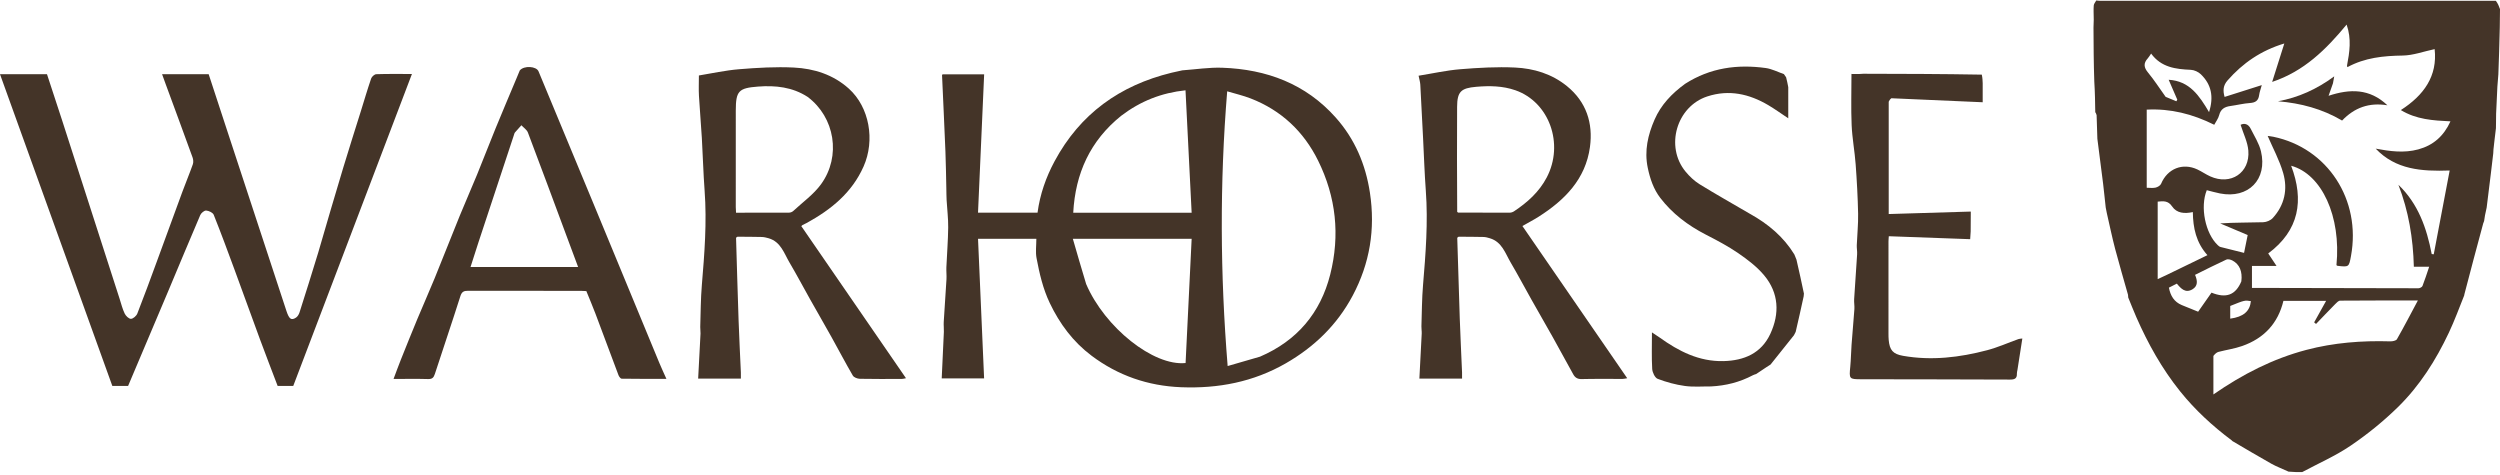 <svg width="800" height="152" viewBox="0 0 800 152" fill="none" xmlns="http://www.w3.org/2000/svg">
<path d="M795.733 66.426C795.577 67.162 795.422 67.898 795.196 68.922C795.059 69.694 794.992 70.177 794.925 70.661C794.879 70.837 794.833 71.012 794.643 71.436C792.536 79.171 790.574 86.657 788.612 94.143C788.594 94.219 788.576 94.295 788.536 94.557C786.9 98.65 785.44 102.63 783.639 106.449C779.474 115.281 774.265 123.51 767.274 130.338C762.66 134.843 757.569 138.97 752.235 142.593C747.38 145.89 741.908 148.279 736.708 151.068C735.333 151.073 733.958 151.077 732.33 150.922C730.336 149.987 728.525 149.336 726.868 148.408C722.667 146.054 718.535 143.576 714.375 141.147C714.375 141.147 714.297 141.07 714.169 140.934C707.952 136.281 702.427 131.182 697.663 125.257C691.839 118.013 687.361 109.991 683.638 101.517C682.722 99.43 681.896 97.304 681.029 95.196C681.029 95.012 681.028 94.827 680.968 94.347C679.548 89.258 678.114 84.483 676.849 79.663C675.847 75.844 675.053 71.97 674.166 68.12C674.072 67.649 673.977 67.177 673.826 66.379C673.514 63.633 673.292 61.208 672.995 58.793C672.404 53.995 671.772 49.202 671.157 44.407C671.077 41.994 670.997 39.581 670.915 36.843C670.77 36.31 670.627 36.103 670.484 35.896C670.438 32.718 670.394 29.54 670.172 26.069C669.97 20.131 669.944 14.484 669.919 8.838C669.946 8.11 669.974 7.381 669.997 6.281C669.982 4.522 669.89 3.128 669.999 1.75C670.042 1.199 670.526 0.682 670.81 0.15C671.228 0.19 671.647 0.263 672.065 0.263C714.143 0.262 756.22 0.255 798.662 0.25C799.351 1.138 799.676 2.024 800 2.91C799.976 4.756 799.951 6.603 799.927 8.839C799.8 14.038 799.672 18.849 799.474 23.81C799.337 25.14 799.27 26.319 799.162 27.691C799 30.71 798.879 33.536 798.758 36.362C798.761 37.25 798.765 38.138 798.724 39.343C798.687 40.113 798.694 40.566 798.701 41.02C798.553 42.17 798.405 43.321 798.246 44.817C798.127 46.04 798.019 46.917 797.911 47.795C797.888 48.114 797.865 48.432 797.839 49.089C797.586 51.437 797.332 53.445 797.084 55.454C796.632 59.111 796.183 62.769 795.733 66.426ZM751.192 21.478C751.138 21.431 751.084 21.384 751.045 20.987C751.858 16.716 752.528 12.447 750.916 7.868C744.321 15.859 737.28 22.812 727.091 26.212C728.426 21.991 729.657 18.1 730.981 13.913C723.501 16.173 717.696 20.186 712.83 25.72C711.382 27.366 711.299 28.984 711.868 31.014C715.843 29.752 719.679 28.533 723.77 27.233C723.409 28.561 723.047 29.488 722.922 30.445C722.69 32.213 721.746 32.839 720.005 32.961C717.905 33.108 715.835 33.635 713.741 33.923C711.928 34.173 710.637 34.86 710.137 36.832C709.861 37.924 709.103 38.894 708.557 39.928C701.592 36.452 694.525 34.692 686.951 35.082C686.951 43.478 686.951 51.685 686.951 60.082C688.007 60.082 688.951 60.239 689.805 60.031C690.46 59.871 691.311 59.377 691.547 58.812C693.569 53.973 698.448 51.991 703.195 54.24C704.594 54.902 705.878 55.81 707.286 56.446C713.827 59.395 720.045 55.304 719.466 48.18C719.243 45.435 717.881 42.782 716.991 39.94C718.095 39.369 719.411 39.567 720.218 41.189C721.402 43.566 722.908 45.897 723.511 48.431C725.652 57.422 719.461 63.68 710.417 61.908C708.984 61.627 707.577 61.211 706.169 60.859C703.972 66.229 705.688 74.705 709.709 78.475C709.954 78.705 710.247 78.952 710.559 79.033C713.118 79.697 715.686 80.323 718.099 80.923C718.425 79.318 718.836 77.289 719.258 75.213C716.312 73.967 713.381 72.727 710.45 71.487C715.133 71.174 719.699 71.257 724.258 71.112C725.3 71.078 726.603 70.52 727.298 69.758C731.072 65.623 732.126 60.58 730.619 55.365C729.428 51.245 727.321 47.391 725.656 43.501C725.977 43.547 726.739 43.614 727.484 43.768C744.845 47.367 755.632 63.951 752.315 81.933C751.662 85.474 751.662 85.476 748.012 85.065C747.889 85.051 747.779 84.921 747.665 84.843C749.192 69.29 743.006 55.727 733.166 53.04C737.371 64.137 735.739 73.723 725.832 81.104C726.672 82.366 727.469 83.565 728.496 85.109C725.482 85.109 722.932 85.109 720.626 85.109C720.626 87.586 720.626 89.86 720.626 92.131C738.36 92.178 756.134 92.23 773.907 92.241C774.35 92.241 775.05 91.879 775.194 91.514C775.954 89.583 776.574 87.597 777.335 85.358C775.511 85.358 774.056 85.358 772.432 85.358C772.2 76.249 770.749 67.525 767.487 59.124C773.824 65.204 776.542 72.98 778.142 81.294C778.361 81.322 778.58 81.351 778.799 81.379C780.481 72.525 782.164 63.672 783.895 54.559C774.863 54.886 766.592 54.273 760.225 47.567C764.789 48.416 769.305 49.043 773.866 47.8C778.642 46.499 781.986 43.566 784.151 38.83C778.55 38.566 773.221 38.236 768.268 35.222C775.651 30.487 780.041 24.327 779.085 15.719C775.507 16.479 772.191 17.729 768.857 17.776C762.691 17.864 756.772 18.453 751.192 21.478ZM708.288 113.895C708.288 117.93 708.288 121.965 708.288 126.222C717.667 119.728 727.338 114.787 738.025 111.968C746.83 109.646 755.793 108.964 764.863 109.233C765.596 109.255 766.739 109.035 767.019 108.544C769.274 104.597 771.367 100.559 773.718 96.158C765.026 96.158 756.941 96.137 748.856 96.207C748.323 96.211 747.726 96.844 747.276 97.3C745.205 99.397 743.176 101.536 741.132 103.661C740.93 103.492 740.729 103.323 740.527 103.154C741.764 100.933 743.002 98.713 744.364 96.268C739.611 96.268 735.21 96.268 730.696 96.268C728.956 103.528 724.421 108.3 717.483 110.729C715.039 111.585 712.426 111.948 709.909 112.608C709.332 112.759 708.833 113.21 708.288 113.895ZM693.386 87.955C697.666 85.878 701.946 83.802 706.38 81.651C702.749 77.613 701.77 72.935 701.708 67.865C699.052 68.436 696.572 68.272 695.065 66.044C693.796 64.167 692.273 64.341 690.46 64.517C690.46 72.795 690.46 80.965 690.46 89.321C691.461 88.851 692.278 88.466 693.386 87.955ZM717.229 90.036C717.626 86.909 716.677 84.579 714.378 83.363C713.82 83.068 712.943 82.832 712.441 83.063C709.083 84.609 705.787 86.288 702.416 87.952C703.229 89.843 703.367 91.526 701.568 92.59C699.353 93.899 697.921 92.385 696.591 90.761C695.696 91.214 694.898 91.618 694.049 92.047C694.548 94.667 695.733 96.608 698.166 97.622C699.836 98.318 701.518 98.984 703.405 99.748C704.671 97.941 706.188 95.775 707.682 93.644C712.343 95.543 715.381 94.448 717.229 90.036ZM693.001 30.989C694.144 31.462 695.288 31.935 696.431 32.408C696.532 32.237 696.633 32.066 696.734 31.894C695.831 29.81 694.928 27.725 693.976 25.528C700.678 25.916 703.779 30.626 706.894 35.877C708.481 30.901 707.598 27.009 704.291 23.789C703.485 23.005 702.163 22.389 701.051 22.341C696.217 22.132 691.597 21.571 688.358 17.146C687.913 17.788 687.647 18.279 687.281 18.678C685.855 20.236 686.01 21.576 687.368 23.217C689.337 25.596 691.015 28.215 693.001 30.989ZM713.672 97.905C713.672 99.254 713.672 100.602 713.672 101.967C717.891 101.4 719.971 99.6 720.282 96.361C718.309 96.049 718.309 96.049 713.672 97.905Z" fill="#443428"/>
<path d="M378.35 22.507C382.733 22.195 386.944 21.525 391.127 21.674C405.304 22.177 417.819 26.799 427.459 37.646C433.54 44.488 436.99 52.575 438.371 61.641C440.145 73.284 438.371 84.254 432.836 94.64C427.855 103.988 420.552 111.038 411.438 116.274C401.065 122.233 389.831 124.381 377.953 123.912C367.336 123.493 357.768 120.183 349.316 113.84C343.413 109.41 339.104 103.635 335.917 96.949C333.733 92.365 332.623 87.509 331.695 82.603C331.325 80.648 331.634 78.564 331.634 76.422C325.354 76.422 319.254 76.422 312.97 76.422C313.619 91.33 314.262 106.112 314.914 121.078C310.478 121.078 306.025 121.078 301.349 121.078C301.583 116.087 301.827 111.147 302.037 106.206C302.081 105.155 301.932 104.095 301.994 103.046C302.268 98.474 302.608 93.905 302.874 89.333C302.947 88.074 302.786 86.802 302.84 85.54C303.022 81.297 303.374 77.058 303.423 72.814C303.456 69.889 303.081 66.961 302.916 64.032C302.849 62.836 302.856 61.635 302.829 60.436C302.736 56.461 302.698 52.484 302.538 48.512C302.21 40.358 301.816 32.207 301.454 24.054C301.452 23.998 301.516 23.94 301.61 23.78C305.96 23.78 310.37 23.78 314.929 23.78C314.273 38.566 313.621 53.258 312.965 68.062C319.431 68.062 325.743 68.062 332.01 68.062C332.797 62.178 334.699 56.757 337.46 51.612C345.609 36.434 358.339 27.317 374.908 23.271C375.99 23.007 377.08 22.772 378.35 22.507ZM403.205 114.132C415.015 109.048 422.545 100.212 425.676 87.814C428.848 75.253 427.541 63.017 421.79 51.393C417.17 42.055 409.999 35.306 400.228 31.508C397.787 30.559 395.205 29.97 392.701 29.22C390.285 58.678 390.457 87.708 392.849 117.134C396.295 116.145 399.597 115.197 403.205 114.132ZM358.791 37.044C348.862 45.018 344.106 55.493 343.435 68.075C356.224 68.075 368.679 68.075 381.326 68.075C380.67 54.998 380.02 42.024 379.362 28.895C371.705 29.708 364.997 32.326 358.791 37.044ZM347.571 90.903C353.54 104.807 369.13 117.228 379.387 116.169C380.032 102.964 380.677 89.746 381.328 76.42C368.748 76.42 356.377 76.42 343.313 76.42C344.736 81.346 346.076 85.981 347.571 90.903Z" fill="#443428"/>
<path d="M101.828 80.836C104.502 71.634 107.141 62.603 109.857 53.595C111.674 47.568 113.603 41.574 115.477 35.564C116.564 32.078 117.588 28.571 118.773 25.119C118.978 24.521 119.836 23.76 120.414 23.741C124.142 23.616 127.875 23.677 131.818 23.677C119.128 57.031 106.503 90.214 93.84 123.499C92.219 123.499 90.541 123.499 88.844 123.499C86.968 118.558 85.047 113.607 83.207 108.627C80.458 101.187 77.785 93.72 75.042 86.278C72.879 80.411 70.717 74.543 68.391 68.74C68.109 68.039 66.827 67.432 65.969 67.374C65.361 67.333 64.372 68.156 64.086 68.823C60.611 76.913 57.25 85.053 53.829 93.168C49.577 103.255 45.297 113.33 40.991 123.501C39.352 123.501 37.681 123.501 35.945 123.501C23.991 90.327 12.034 57.144 0 23.749C5.251 23.749 10.039 23.749 15.038 23.749C16.65 28.663 18.306 33.644 19.918 38.638C26.048 57.643 32.163 76.652 38.287 95.658C38.794 97.233 39.188 98.866 39.901 100.344C40.263 101.096 41.231 102.042 41.902 102.025C42.616 102.006 43.647 101.087 43.946 100.327C46.094 94.864 48.106 89.346 50.133 83.835C52.89 76.343 55.606 68.836 58.37 61.346C59.454 58.408 60.669 55.518 61.709 52.566C61.938 51.917 61.858 51.032 61.616 50.365C58.76 42.476 55.845 34.608 52.948 26.733C52.602 25.794 52.266 24.85 51.867 23.747C56.962 23.747 61.75 23.747 66.775 23.747C68.66 29.497 70.569 35.328 72.484 41.157C78.865 60.583 85.246 80.01 91.634 99.433C92.521 102.131 93.192 102.628 94.721 101.635C95.244 101.295 95.65 100.587 95.85 99.964C97.873 93.658 99.842 87.335 101.828 80.836Z" fill="#443428"/>
<path d="M466.321 76.175C466.586 84.757 466.826 93.34 467.125 101.921C467.326 107.673 467.614 113.422 467.856 119.173C467.882 119.79 467.859 120.41 467.859 121.144C463.362 121.144 458.955 121.144 454.201 121.144C454.455 116.317 454.718 111.529 454.95 106.74C454.987 105.972 454.829 105.195 454.855 104.425C454.999 100.026 455.002 95.614 455.37 91.234C456.212 81.184 457.006 71.15 456.262 61.05C455.849 55.438 455.668 49.809 455.382 44.188C455.093 38.49 454.819 32.792 454.497 27.096C454.447 26.227 454.172 25.372 453.946 24.23C458.474 23.502 462.865 22.513 467.308 22.151C473.118 21.678 478.984 21.34 484.795 21.611C490.827 21.891 496.6 23.643 501.423 27.559C507.629 32.599 509.824 39.398 508.787 47.035C507.387 57.337 500.692 64.055 492.323 69.375C490.736 70.384 489.057 71.248 487.167 72.323C498.305 88.499 509.436 104.664 520.707 121.033C520.113 121.126 519.681 121.251 519.249 121.252C514.876 121.267 510.5 121.195 506.129 121.303C504.808 121.335 504.022 120.835 503.452 119.807C501.265 115.862 499.125 111.891 496.923 107.954C494.657 103.903 492.324 99.889 490.046 95.843C487.831 91.91 485.719 87.916 483.43 84.027C481.679 81.052 480.64 77.402 476.756 76.243C476.096 76.046 475.407 75.85 474.728 75.833C472.19 75.768 469.65 75.777 466.789 75.751C466.419 75.887 466.37 76.031 466.321 76.175ZM466.303 67.78C466.411 67.868 466.519 68.033 466.628 68.034C472.126 68.056 477.624 68.074 483.122 68.053C483.58 68.052 484.101 67.873 484.487 67.617C488.767 64.781 492.524 61.419 494.951 56.797C500.586 46.068 495.77 32.661 484.924 28.883C480.848 27.463 476.643 27.414 472.393 27.776C467.521 28.192 466.304 29.324 466.275 34.179C466.208 45.246 466.237 56.313 466.303 67.78Z" fill="#443428"/>
<path d="M235.539 76.175C235.806 84.97 236.044 93.766 236.35 102.559C236.542 108.1 236.837 113.638 237.078 119.178C237.105 119.794 237.082 120.412 237.082 121.146C232.579 121.146 228.173 121.146 223.41 121.146C223.667 116.311 223.931 111.521 224.167 106.729C224.201 106.031 224.054 105.325 224.077 104.625C224.223 100.154 224.218 95.669 224.591 91.216C225.432 81.163 226.227 71.126 225.476 61.023C225.059 55.409 224.92 49.775 224.59 44.154C224.326 39.649 223.92 35.152 223.664 30.647C223.548 28.598 223.645 26.537 223.645 24.152C227.705 23.5 232.098 22.511 236.541 22.15C242.352 21.678 248.221 21.325 254.03 21.615C260.512 21.939 266.661 23.89 271.634 28.371C278.213 34.3 280.076 44.877 276.341 53.284C272.597 61.711 265.915 67.091 258.103 71.372C257.675 71.607 257.226 71.803 256.79 72.023C256.73 72.054 256.685 72.116 256.418 72.362C267.522 88.493 278.65 104.659 289.913 121.022C289.405 121.121 289.043 121.251 288.681 121.252C284.167 121.267 279.651 121.311 275.138 121.215C274.365 121.199 273.245 120.773 272.899 120.179C270.555 116.161 268.403 112.032 266.138 107.967C263.878 103.91 261.545 99.894 259.269 95.846C257.056 91.912 254.949 87.916 252.652 84.031C250.897 81.061 249.875 77.391 245.978 76.246C245.252 76.033 244.489 75.853 243.739 75.833C241.272 75.765 238.802 75.777 236.012 75.751C235.639 75.886 235.589 76.031 235.539 76.175ZM258.414 30.988C253.556 27.848 248.166 27.28 242.567 27.705C236.369 28.176 235.467 29.103 235.451 35.342C235.424 45.641 235.442 55.941 235.447 66.241C235.447 66.788 235.495 67.335 235.529 68.068C241.257 68.068 246.881 68.08 252.505 68.046C252.954 68.043 253.505 67.827 253.834 67.522C256.861 64.706 260.366 62.222 262.75 58.931C269.224 49.993 267.175 37.525 258.414 30.988Z" fill="#443428"/>
<path d="M166.33 22.54C167.709 20.894 171.649 21.193 172.325 22.823C178.12 36.783 183.932 50.735 189.716 64.7C196.823 81.858 203.905 99.027 211.008 116.187C211.668 117.781 212.408 119.343 213.251 121.234C208.305 121.234 203.618 121.259 198.932 121.183C198.579 121.177 198.087 120.507 197.914 120.049C195.44 113.511 193.027 106.95 190.559 100.409C189.662 98.031 188.659 95.693 187.628 93.149C187.239 93.131 186.618 93.076 185.996 93.076C173.93 93.07 161.864 93.089 149.798 93.048C148.427 93.043 147.771 93.337 147.302 94.822C144.676 103.126 141.846 111.365 139.162 119.652C138.775 120.846 138.308 121.335 136.989 121.296C133.473 121.195 129.953 121.262 125.935 121.262C126.776 119.038 127.489 117.058 128.27 115.106C130.012 110.75 131.758 106.396 133.559 102.065C135.363 97.727 137.29 93.441 139.067 89.092C141.786 82.438 144.392 75.737 147.105 69.081C148.902 64.672 150.842 60.323 152.646 55.917C154.66 50.999 156.555 46.033 158.569 41.115C160.785 35.707 163.079 30.331 165.335 24.939C165.646 24.194 165.938 23.441 166.33 22.54ZM181.48 85.448C182.564 85.448 183.648 85.448 185 85.448C183.695 81.947 182.519 78.795 181.346 75.641C177.224 64.561 173.129 53.47 168.933 42.417C168.587 41.506 167.555 40.856 166.841 40.084C166.145 40.858 165.432 41.619 164.762 42.415C164.592 42.618 164.547 42.931 164.459 43.198C160.658 54.691 156.855 66.183 153.063 77.678C152.231 80.2 151.439 82.733 150.568 85.448C160.914 85.448 170.99 85.448 181.48 85.448Z" fill="#443428"/>
<path d="M596.284 23.601C608.846 23.627 621.408 23.654 634.173 23.884C634.404 24.932 634.432 25.777 634.461 26.622C634.461 28.518 634.461 30.414 634.461 32.721C624.677 32.289 615.096 31.866 605.23 31.439C604.759 31.808 604.573 32.181 604.387 32.554C604.387 44.445 604.387 56.336 604.387 68.493C613.07 68.232 621.736 67.97 630.654 67.701C630.654 69.813 630.654 71.779 630.616 74.072C630.537 75.112 630.496 75.825 630.456 76.538C621.828 76.225 613.199 75.911 604.42 75.592C604.382 76.164 604.315 76.704 604.315 77.244C604.308 87.051 604.309 96.858 604.313 106.665C604.313 107.37 604.317 108.079 604.381 108.78C604.68 112.056 605.752 113.299 608.99 113.866C618.102 115.463 627.071 114.393 635.903 112.062C639.317 111.161 642.58 109.693 645.918 108.5C646.226 108.39 646.578 108.4 647.149 108.321C646.617 111.739 646.106 115.023 645.594 118.307C645.53 118.72 645.39 119.135 645.406 119.543C645.471 121.154 644.663 121.471 643.176 121.464C627.302 121.39 611.427 121.396 595.553 121.36C591.723 121.352 591.706 121.248 592.085 117.369C592.313 115.029 592.325 112.67 592.498 110.324C592.779 106.517 593.138 102.717 593.406 98.91C593.48 97.865 593.262 96.799 593.326 95.752C593.619 90.965 593.983 86.182 594.276 81.395C594.336 80.418 594.133 79.426 594.17 78.445C594.298 75.096 594.664 71.744 594.596 68.4C594.49 63.122 594.199 57.842 593.81 52.576C593.5 48.385 592.704 44.224 592.525 40.032C592.296 34.645 592.47 29.242 592.47 23.669C593.256 23.669 593.941 23.669 594.971 23.678C595.639 23.659 595.962 23.63 596.284 23.601Z" fill="#443428"/>
<path d="M566.576 116.654C566.198 116.879 565.82 117.103 565.25 117.5C564.022 118.349 562.986 119.026 561.951 119.703C561.702 119.766 561.453 119.828 560.998 120.037C556.651 122.341 552.226 123.412 547.583 123.656C544.769 123.632 541.916 123.887 539.152 123.507C536.195 123.099 533.242 122.295 530.455 121.229C529.569 120.89 528.771 119.18 528.705 118.052C528.487 114.336 528.623 110.6 528.623 106.363C529.652 107.049 530.379 107.502 531.074 108.001C537.193 112.397 543.704 115.738 551.511 115.553C558.12 115.396 563.621 113.065 566.519 106.802C569.527 100.302 569.236 93.764 564.544 88.129C562.242 85.364 559.237 83.08 556.245 81.022C552.95 78.755 549.364 76.88 545.798 75.043C540.135 72.124 535.15 68.369 531.28 63.318C529.137 60.52 528.012 57.197 527.281 53.699C526.14 48.234 527.338 43.139 529.478 38.237C531.512 33.579 534.931 29.949 539.242 26.815C547.327 21.653 555.974 20.532 565.01 21.765C567.008 22.038 568.907 23.045 570.851 23.713C571.045 23.981 571.239 24.249 571.557 24.734C571.869 25.932 572.056 26.913 572.243 27.893C572.243 31.11 572.243 34.328 572.243 37.857C569.901 36.306 567.924 34.868 565.827 33.633C559.731 30.044 553.283 28.589 546.349 30.851C536.51 34.06 532.763 46.878 539.37 54.903C540.65 56.457 542.196 57.921 543.9 58.974C549.086 62.176 554.41 65.156 559.923 68.387C565.894 71.693 570.734 75.803 574.192 81.421C574.369 81.891 574.547 82.362 574.866 83.079C575.757 86.867 576.507 90.409 577.257 93.95C577.231 94.139 577.204 94.329 577.174 94.834C576.319 98.834 575.467 102.519 574.615 106.204C574.475 106.492 574.334 106.779 574.064 107.28C571.481 110.546 569.029 113.6 566.576 116.654Z" fill="#443428"/>
<path d="M746.548 26.666C746.113 27.947 745.71 29.071 745.144 30.651C751.962 28.4 758.285 28.273 763.972 33.691C758.06 32.726 753.401 34.473 749.466 38.576C743.13 34.838 736.246 33.01 728.949 32.408C735.48 31.212 741.345 28.566 746.955 24.435C746.786 25.371 746.683 25.941 746.548 26.666Z" fill="#443428"/>
</svg>
